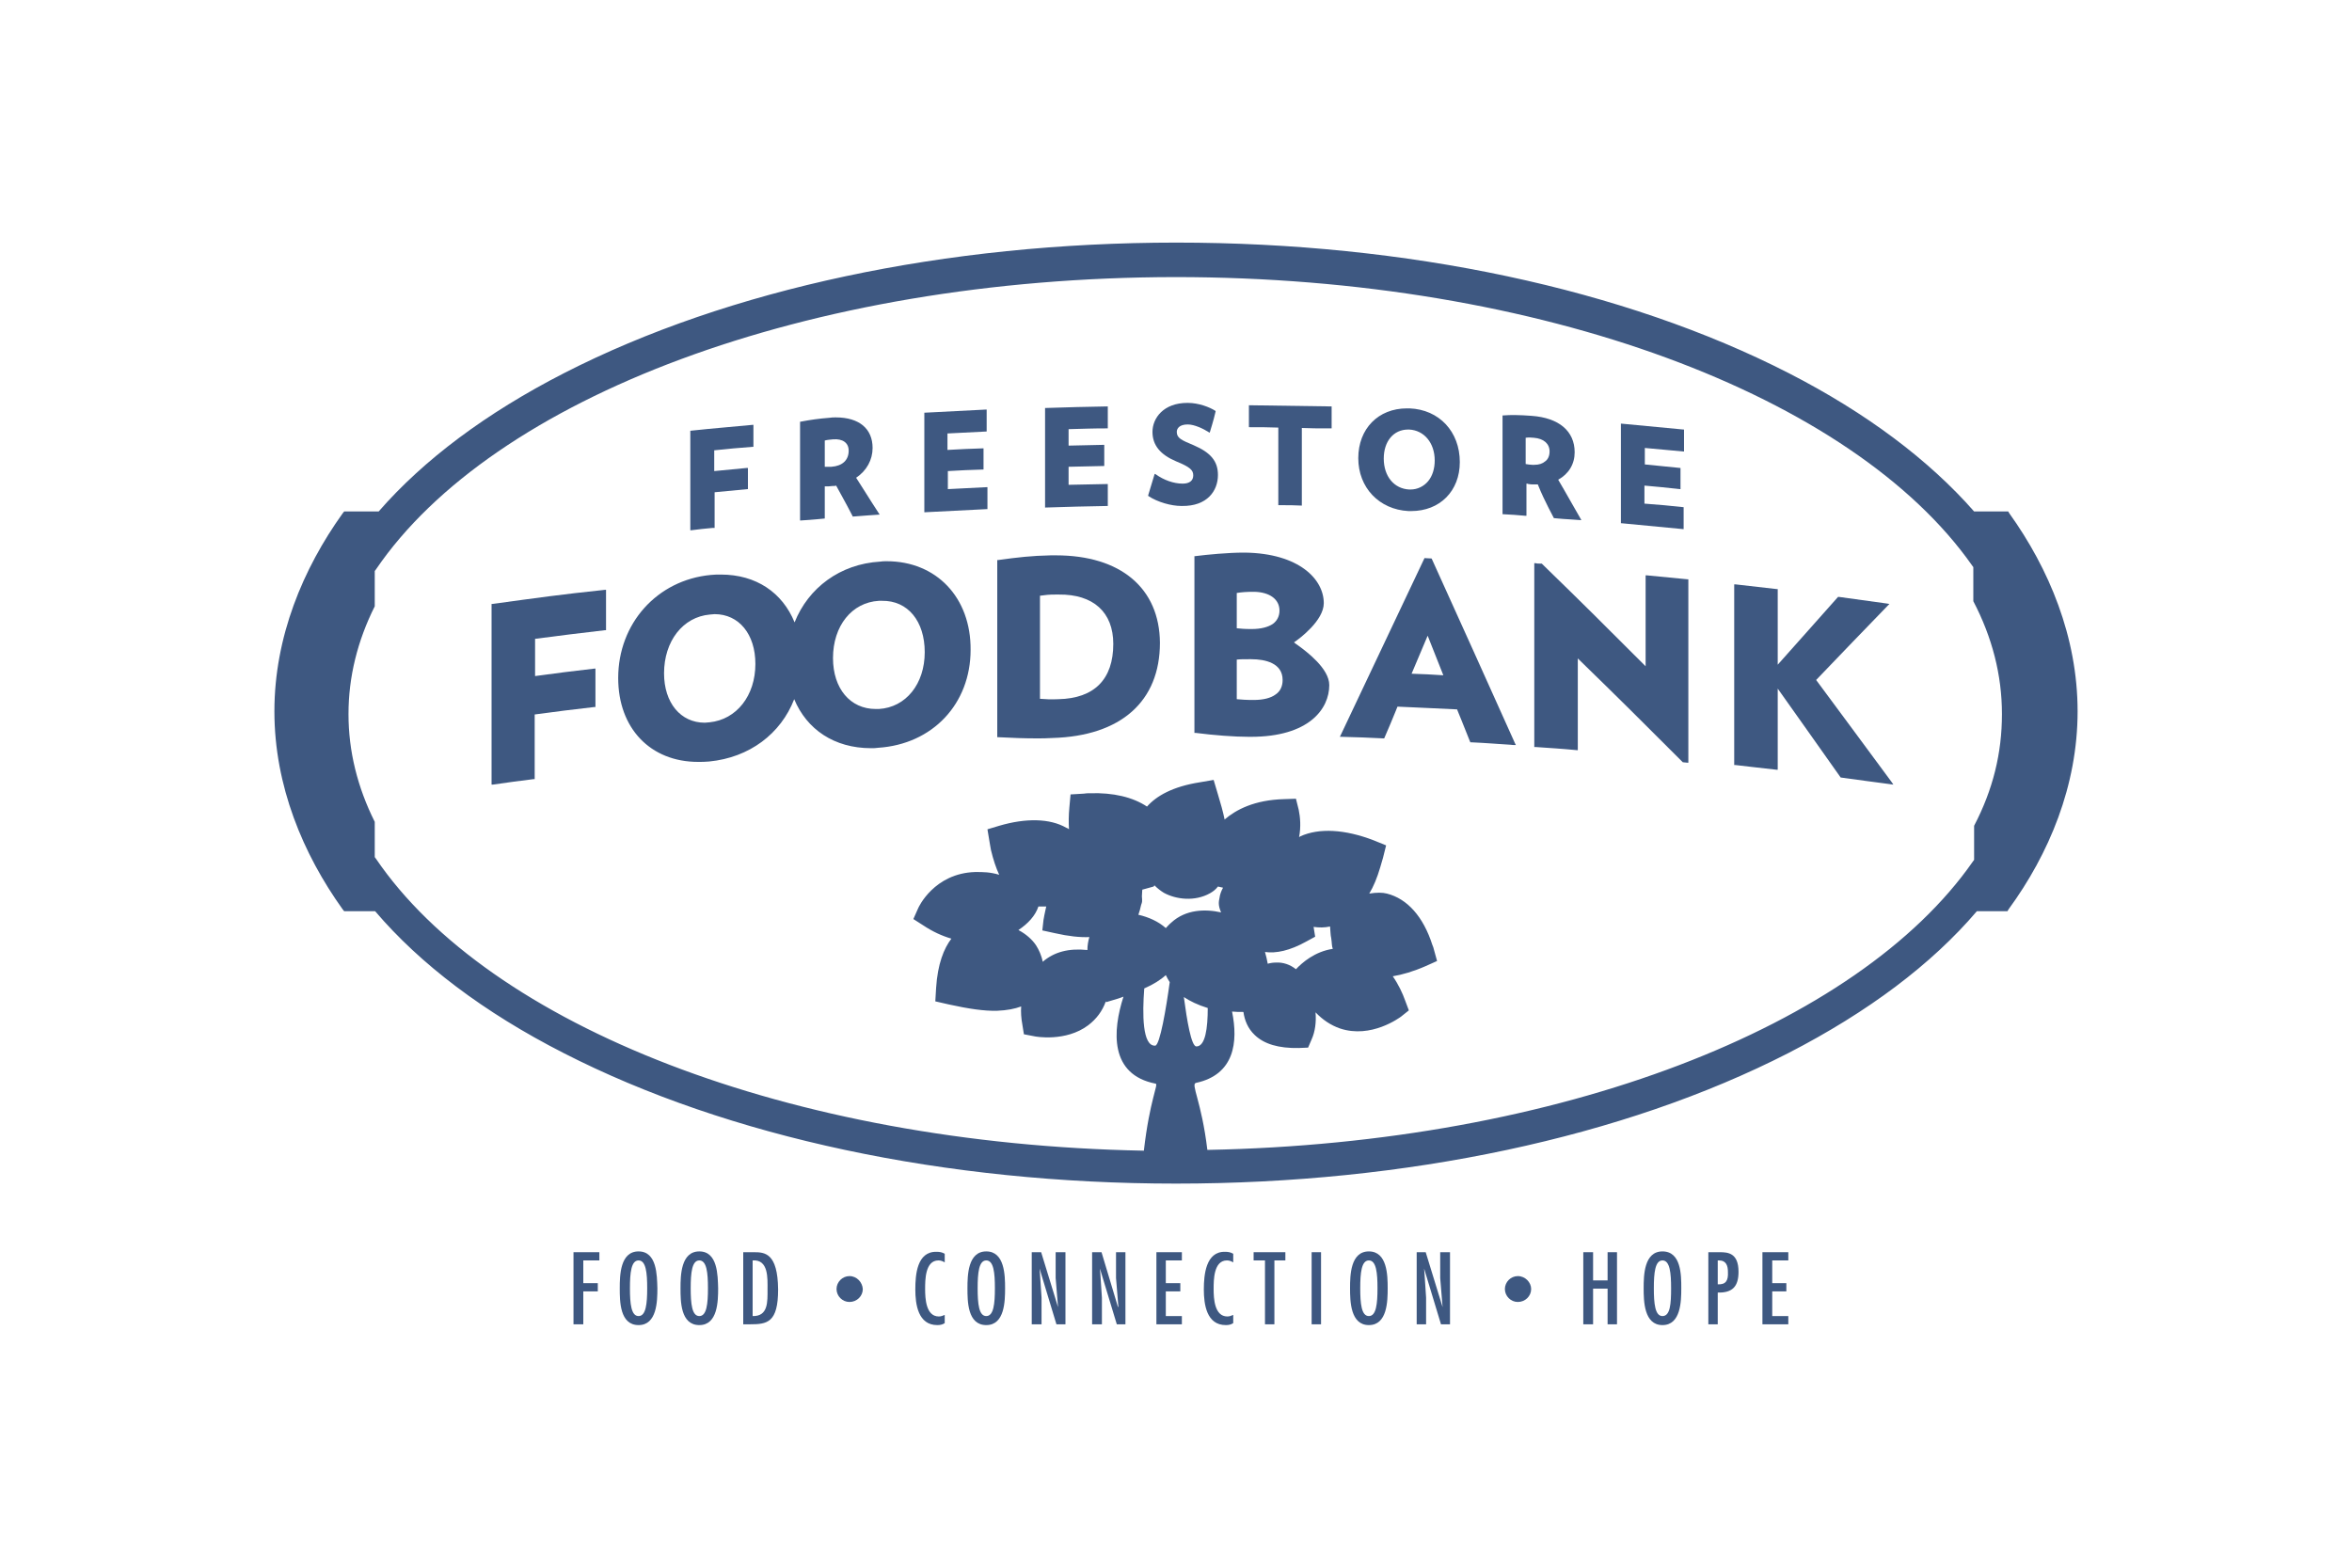 <?xml version="1.0" encoding="UTF-8"?>
<svg xmlns="http://www.w3.org/2000/svg" height="400" viewBox="0 0 600 400" width="600">
  <g fill="#3e5881">
    <path d="m530 181.5c0-19-7.3-36.4-17.4-50.5l-.3-.5h-8.7c-11.5-13.1-27.4-25.1-47.3-35.3-42-21.5-97.4-33.3-156.2-33.3s-114.2 11.8-156.2 33.3c-19.9 10.2-35.8 22.1-47.3 35.3h-8.8l-.4.5c-10.1 14.1-17.4 31.5-17.4 50.5s7.3 36.4 17.4 50.5l.4.5h7.9c11.5 13.5 27.7 25.8 48.1 36.2 42 21.5 97.4 33.3 156.2 33.3s114.2-11.8 156.2-33.3c20.4-10.5 36.6-22.7 48.1-36.2h7.8l.3-.5c10.3-14.1 17.6-31.5 17.6-50.5zm-238.7 47.2c0-.6.1-1.2.1-1.7 1.5-.4 2.9-.8 2.9-.8.1-.1.1-.2.2-.3.8.8 1.6 1.4 2.4 1.9 3.1 1.7 7.9 2.3 11.8.1.7-.4 1.4-.9 2-1.7.4.1.9.2 1.3.3-.4.7-.8 1.7-.9 2.6-.2 1-.4 1.8.4 3.7-4-.9-9-.8-12.7 2.6-.6.5-1 1-1.4 1.4-1.9-1.7-4.4-2.8-7-3.4.3-.8.5-1.6.7-2.5.3-.8.3-.9.2-2.2zm16.8 28.5c0 5.1-.6 9.8-2.9 9.8-1.3 0-2.4-6.6-3.2-12.6 1.5 1 3.5 2 6.1 2.8zm-16.2-5c2.3-1 4.2-2.2 5.5-3.4.3.6.6 1.2 1 1.8-.9 6.6-2.5 16.1-3.7 16.2-3.3.2-3.3-8.1-2.8-14.6zm211.7-41.5v8.7l-.3.4c-29.3 42.1-105.3 71.9-195.3 73.6-1.5-12.5-4.3-16.8-2.9-17.1 9.8-2.1 10.8-10.4 9.2-18.2.9.1 1.9.1 2.9.1.3 2.1 1.1 4.2 2.9 5.9 2.4 2.3 6.1 3.4 11.2 3.3l2.4-.1.9-2.1c.9-2 1.2-4.4 1-6.9 1.8 1.9 3.9 3.3 6.2 4.1 8 2.7 15.3-2.8 15.6-3l2-1.6-.9-2.4c-.7-2-1.8-4.3-3.2-6.3 2.4-.4 5.2-1.2 8.4-2.6l2.9-1.3-.8-2.9c-.1-.4-.2-.8-.4-1.2-2.3-7.2-6.4-11.8-11.6-13.1-1.1-.3-2.7-.3-4.5 0 1.1-1.8 2-4 2.8-6.7.2-.8.5-1.6.7-2.4l.8-3.2-3.2-1.3c-7.3-2.8-13.9-3.2-18.7-1-.1.1-.2.1-.3.2.5-2.6.3-5.1-.1-7l-.7-2.8-3 .1c-7.6.2-12.3 2.7-15.2 5.2-.4-2-1-4.1-1.7-6.4l-1.1-3.7-3.5.6c-7 1.1-11.1 3.5-13.5 6.2-3.6-2.4-8.6-3.6-14.6-3.4-.5 0-1 0-1.5.1l-3.4.2-.3 3.3c-.2 2.1-.2 3.9-.1 5.6-.2-.2-.4-.3-.7-.4-4.2-2.4-10.3-2.5-17.1-.5l-3 .9.5 3c.1.8.3 1.6.4 2.3.6 2.5 1.3 4.6 2.1 6.3-2.4-.7-4-.7-6.1-.7-10.5.3-14.5 9-14.6 9.3l-1.2 2.7 2.5 1.6c2.4 1.6 4.8 2.7 7.2 3.4-1.9 2.5-3.5 6.4-3.9 12.6l-.2 3.4 3.5.8c5 1.1 9 1.7 12.3 1.6 2.5-.1 4.5-.5 6.1-1.1-.1 1.4 0 3 .3 4.6l.4 2.5 2.6.5c.3.1 8.1 1.5 13.8-2.8 2.1-1.6 3.6-3.6 4.5-6.1l.1.2 3-.9c.5-.2 1-.3 1.4-.5-2.8 8.7-3.6 19.9 8.2 22.2.8.1-1.5 4.1-3 17.1-90.6-1.7-167-32-195.9-74.5l-.3-.4v-9c-4.4-8.8-6.7-18-6.7-27.5s2.3-18.7 6.7-27.5v-9l.3-.4c29.7-43.7 109.8-74.5 203.9-74.6 93.5 0 173 30.4 203.3 73.6l.3.4v8.7c4.8 9.2 7.3 18.8 7.3 28.8s-2.3 19.3-7.1 28.5zm-168.5 25.8c1.4.2 2.8.2 4.2-.1.1 1 .1 2.2.3 3 .2 1.3.1 1.9.4 2.7-4.6.7-7.8 3.5-9.4 5.2-1.5-1.2-3.3-1.8-5.1-1.7-.7 0-1.4.1-2.1.3-.2-1.1-.4-2-.7-3 2.8.4 6.3-.3 10.6-2.7l2.2-1.2zm-66 1.6c3.5.8 6.4 1.1 8.8 1-.3 1-.5 2.1-.5 3.3-4.8-.5-8.5.5-11.4 3-.3-1.6-1-3.1-1.7-4.2-1-1.5-2.6-2.9-4.5-3.9 2.4-1.6 4.3-3.6 5.1-6h2c-.2.7-.3 1.5-.5 2.3-.1.4-.1.8-.2 1.1l-.3 2.7z"></path>
    <path d="m125.6 154.1h-.2v46.1h.3c4.2-.6 6.3-.9 10.4-1.4h.3v-16.5c6-.8 9-1.2 15.2-1.9h.3v-9.8h-.3c-6.1.7-9.2 1.1-15.1 1.9v-9.5c7.1-.9 10.7-1.4 17.8-2.2h.3v-10.3h-.3c-11.4 1.2-17 2-28.7 3.6z"></path>
    <path d="m226.2 143.2c-.6 0-1.2 0-1.7.1-10.2.6-18.3 6.7-21.8 15.5-3.1-7.6-9.8-12.2-18.8-12.2-.9 0-1.7 0-2.6.1-13.7 1.3-23.6 12.4-23.6 26.3 0 12.8 8.2 21.4 20.4 21.4.9 0 1.8 0 2.8-.1 10.3-1 18.3-7.1 21.7-15.9 3.2 7.7 10.2 12.5 19.6 12.5.6 0 1.2 0 1.8-.1 13.9-.9 23.6-11.2 23.6-25 .1-13.3-8.7-22.6-21.4-22.6zm9.7 23.2c0 8.1-4.8 14.1-11.7 14.5-.3 0-.5 0-.8 0-6.5 0-10.9-5.2-10.9-13 0-8.2 4.8-14.2 11.7-14.6h.8c6.6-.1 10.9 5.2 10.9 13.1zm-43.2 3c0 8.1-4.8 14.2-11.7 14.9-.4 0-.8.1-1.2.1-6.2 0-10.4-5.1-10.4-12.6 0-8.2 4.8-14.4 11.7-15 .4 0 .8-.1 1.2-.1 6.2 0 10.4 5.1 10.4 12.7z"></path>
    <path d="m269.4 141.7c-.5 0-1 0-1.4 0-4.8.1-8.4.5-13.4 1.2h-.2v45.2h.3c3.9.2 6.6.3 9.8.3 1.2 0 2.6 0 4-.1 17.4-.5 27.4-9.3 27.4-24.3-.1-13.9-10-22.3-26.5-22.3zm14.6 22.6c0 9-4.8 13.9-14 14.1-2.2.1-3.1 0-4.7-.1v-26.3c1.4-.2 2.3-.3 4-.3h.8c8.8-.1 13.9 4.5 13.9 12.6z"></path>
    <path d="m330.9 164.5c-.3-.2-.6-.4-.8-.6 1.5-1 7.6-5.6 7.6-10 0-6.1-6.3-12.7-20.1-12.9h-.4c-3.8 0-9.2.5-12.3.9h-.2v45.1h.3c4.7.6 9.8 1 13.6 1h.5c14.8 0 20-7.1 20-13.2 0-4.2-5.7-8.5-8.2-10.3zm-15.4 3.8c.8-.1 1.8-.1 3-.1h.7c3.6 0 8 1 8 5.3 0 1.6-.6 2.9-1.8 3.7-1.2.9-3.1 1.4-5.6 1.4h-.2c-1.9 0-2.8-.1-4.1-.2zm9.2-9.1c-1.2.8-3 1.3-5.4 1.3h-.2c-1.7 0-2.6-.1-3.6-.2v-9c1.2-.2 2.5-.3 4.2-.3h.3c3.9.1 6.4 1.9 6.4 4.8 0 1.4-.6 2.6-1.7 3.4z"></path>
    <path d="m365.3 142.7-.1-.2-1.8-.1-.1.2c-8.4 17.7-12.6 26.6-21.3 45l-.2.4h.4c4.3.1 6.5.2 10.7.4h.2l.1-.2c1.2-2.8 1.9-4.4 2.9-6.9l.4-1c6.2.3 9.3.4 15.2.7l1.1 2.7c.7 1.8 1.3 3.3 2.2 5.5l.1.2h.2c4.3.2 6.4.4 10.9.7h.5l-.2-.4c-8.6-19.1-12.8-28.5-21.2-47zm2.9 29.6c-3.1-.2-4.9-.3-8.1-.4 1.6-3.8 2.5-5.9 4.1-9.7z"></path>
    <path d="m420.1 146.8h-.3v23.2c-10.7-10.7-16-16-26.4-26.1l-.1-.1h-.6c-.3 0-.6 0-1-.1h-.3v46.9h.3c4.2.3 6.3.4 10.5.8h.3v-23.4c10.9 10.6 16.3 16 26.7 26.4l.1.1h.1c.4 0 .6.1 1 .1h.3v-46.8h-.3c-4.1-.4-6.2-.6-10.3-1z"></path>
    <path d="m463.3 173.5c7.5-7.8 11.1-11.6 18.3-19l.4-.4-.6-.1c-4.9-.7-7.4-1-12.3-1.7h-.2l-.1.1c-6 6.7-9.1 10.3-15.3 17.2v-19.3h-.3c-4.2-.5-6.3-.7-10.5-1.2h-.3v46.1h.3c4.1.5 6.2.7 10.5 1.2h.3v-20.7c6.2 8.7 9.4 13.3 16 22.6l.1.1h.1c4.9.7 7.5 1 12.6 1.7l.7.1-.4-.6c-7.7-10.4-11.5-15.6-19.3-26.1z"></path>
    <path d="m181.8 134.7h.5v-9.1c3.4-.3 5.1-.5 8.4-.8h.1v-5.4h-.3c-3.3.3-5 .5-8.3.8v-5.3c3.8-.4 5.9-.6 9.9-.9h.1v-5.6h-.2c-6.1.6-9.3.8-15.8 1.5h-.1v25.4h.2c2.3-.3 3.4-.4 5.5-.6z"></path>
    <path d="m208.3 132.5 2.1-.2v-8.2h.3c.6 0 1 0 1.7-.1h.2c.2 0 .5 0 .7-.1l1.7 3.1c.8 1.4 1.5 2.8 2.5 4.7v.1h.1c1.6-.1 2.7-.2 3.9-.3l2.9-.2-2-3.1c-1.3-2-2.3-3.7-4-6.3 2.7-1.8 4.2-4.6 4.2-7.6 0-4.9-3.4-7.8-9.4-7.8-.5 0-1.1 0-1.6.1-2.6.2-4.8.5-7.4 1h-.1v25.2h.2c1.7-.1 2.8-.2 4-.3zm2.1-13.4v-6.7c.7-.2 1.3-.2 2.1-.3 2.5-.2 4 .9 4 2.9 0 2.4-1.6 3.9-4.4 4.1-.4 0-.7 0-1 0-.2 0-.4 0-.7 0z"></path>
    <path d="m235.9 105.3h-.1v25.4h.2c6.3-.3 9.4-.5 15.8-.8h.1v-5.6h-.2c-3.9.2-5.8.3-9.9.5v-4.6c3.5-.2 5.3-.3 9-.4h.1v-5.4h-.2c-3.5.1-5.3.2-9 .4v-4.2c3.9-.2 5.8-.3 9.9-.5h.1v-5.6h-.2c-6.2.3-9.3.5-15.6.8z"></path>
    <path d="m282.5 129.1h.1v-5.6h-.1c-3.8.1-5.9.1-9.9.2v-4.6c3.6-.1 5.4-.1 9-.2h.1v-5.4h-.1c-3.5.1-5.3.1-9 .2v-4.2c4-.1 6-.2 9.9-.2h.1v-5.6h-.1c-6.3.1-9.4.2-15.8.4h-.1v25.4h.1c6.4-.2 9.6-.3 15.8-.4z"></path>
    <path d="m310.7 121.2c0-3.5-1.8-5.7-6.2-7.6-3.1-1.3-4.3-1.8-4.3-3.4 0-.9.7-1.9 2.8-1.9 1.7 0 4 1.1 5.4 2l.2.1.6-2c.3-1.1.6-2 .9-3.4v-.1l-.1-.1c-1.4-.9-4.2-2-7-2h-.1c-6.1 0-8.9 3.9-8.9 7.4 0 3.4 2 5.8 6 7.5 3.7 1.5 4.4 2.3 4.4 3.6s-.9 2.1-2.7 2.1c-2.3 0-4.8-.9-6.9-2.4l-.2-.1-.1.2c-.6 2.1-1 3.2-1.6 5.3v.1l.1.1c2.3 1.5 5.7 2.5 8.4 2.5h.1c6.5.1 9.2-3.9 9.2-7.9z"></path>
    <path d="m318.7 103.4h-.1v5.6h.1c3 0 4.5 0 7.4.1v19.8h1c1.8 0 2.9 0 4.9.1h.1v-19.8c2.5.1 4 .1 6.3.1h1.3v-5.6h-.1c-8.2-.1-12.3-.2-20.9-.3z"></path>
    <path d="m359.3 130.4h.7c7.3 0 12.4-5.1 12.4-12.5 0-7.8-5.3-13.4-12.8-13.7-.2 0-.4 0-.7 0-7.3 0-12.4 5.2-12.4 12.7s5.3 13.1 12.8 13.5zm-6.3-13.4c0-4.4 2.5-7.4 6.2-7.4h.3c3.8.2 6.5 3.4 6.5 7.9 0 2.1-.6 4-1.7 5.3s-2.7 2.1-4.5 2.1c-.1 0-.2 0-.3 0-3.9-.2-6.5-3.4-6.5-7.9z"></path>
    <path d="m395.1 129.7 1.3 2.5 1.1.1c2 .2 3.3.2 5.6.4h.3l-.1-.2c-1.8-3.1-2.9-5.1-4.4-7.7l-1.4-2.4c2.7-1.5 4.2-4 4.2-7 0-5.4-4-8.8-11-9.3-1.5-.1-2.9-.2-4.2-.2-1 0-2 0-3.1.1h-.1v25.2h.1c2.3.1 3.4.2 5.7.4h.3v-8.2c.2 0 .3 0 .5.1.5.1.9.1 1.5.1h.9c1 2.5 1.8 4.1 2.8 6.1zm-.9-12c-.7.6-1.6.9-2.8.9-.2 0-.4 0-.5 0-.6 0-1-.1-1.7-.2v-6.7c.7-.1 1.2-.1 2.1 0 2.5.2 4 1.5 4 3.5 0 1.1-.4 2-1.1 2.5z"></path>
    <path d="m429.3 135h.2v-5.6h-.1c-3.8-.4-5.8-.6-9.9-.9v-4.6c3.5.3 5.4.5 9 .9h.2v-5.4h-.1c-3.6-.4-5.4-.5-9-.9v-4.2c4 .4 5.9.5 9.8.9h.2v-5.6h-.1c-6.2-.6-9.4-.9-15.8-1.5h-.2v25.4h.1c6.3.6 9.5.9 15.7 1.5z"></path>
    <path d="m146.3 337.9h2.5v-8.4h3.7v-2.1h-3.7v-5.8h4.1v-2.1h-6.6z"></path>
    <path d="m162.9 319.3c-4.7 0-4.8 6.1-4.8 9.4s0 9.4 4.8 9.4c4.7 0 4.8-6.1 4.8-9.4-.1-3.3-.1-9.4-4.8-9.4zm0 16.5c-1.9 0-2.2-3.2-2.2-7.1s.3-7.1 2.2-7.1 2.2 3.2 2.2 7.1-.3 7.1-2.2 7.1z"></path>
    <path d="m178.4 319.3c-4.7 0-4.8 6.1-4.8 9.4s0 9.4 4.8 9.4c4.7 0 4.8-6.1 4.8-9.4-.1-3.3-.1-9.4-4.8-9.4zm0 16.5c-1.9 0-2.2-3.2-2.2-7.1s.3-7.1 2.2-7.1 2.2 3.2 2.2 7.1-.3 7.1-2.2 7.1z"></path>
    <path d="m192.3 319.5h-2.7v18.4h1.7c4.4 0 7.2-.4 7.2-8.9-.1-9.3-3.4-9.5-6.2-9.5zm3.5 9.5c0 3.1.2 6.9-3.8 6.8v-14.2c4.1-.3 3.8 4.6 3.8 7.4z"></path>
    <path d="m216.7 325.6c-1.8 0-3.3 1.5-3.3 3.3s1.5 3.3 3.3 3.3c1.9 0 3.4-1.5 3.4-3.3-.1-1.7-1.5-3.3-3.4-3.3z"></path>
    <path d="m233.5 329c0 3.8.7 9.1 5.6 9.1.7 0 1.3-.1 1.9-.5v-2.1c-.5.2-.9.4-1.5.4-3.3 0-3.5-4.6-3.5-7 0-2.3 0-7.3 3.4-7.3.6 0 1.1.2 1.6.5v-2.2c-.7-.4-1.3-.5-2.1-.5-5-.1-5.4 5.9-5.4 9.6z"></path>
    <path d="m251.6 319.3c-4.7 0-4.8 6.1-4.8 9.4s0 9.4 4.8 9.4c4.7 0 4.8-6.1 4.8-9.4s-.1-9.4-4.8-9.4zm0 16.5c-1.9 0-2.2-3.2-2.2-7.1s.3-7.1 2.2-7.1 2.2 3.2 2.2 7.1-.3 7.1-2.2 7.1z"></path>
    <path d="m269.3 326.1.6 7.3v.1l-4.3-14h-2.4v18.4h2.5v-6.8l-.4-6.1-.1-1.2v-.1l4.3 14.2h2.3v-18.4h-2.5z"></path>
    <path d="m284.7 326.1.6 7.3-.1.1-4.2-14h-2.4v18.4h2.5v-6.8l-.4-6.1-.1-1.2v-.1l4.3 14.2h2.2v-18.4h-2.4z"></path>
    <path d="m295 337.9h6.5v-2.1h-4.1v-6.3h3.7v-2.1h-3.7v-5.8h4.1v-2.1h-6.5z"></path>
    <path d="m307.1 329c0 3.8.7 9.1 5.6 9.1.7 0 1.3-.1 1.9-.5v-2.1c-.5.2-.9.4-1.5.4-3.3 0-3.5-4.6-3.5-7 0-2.3 0-7.3 3.4-7.3.6 0 1.1.2 1.6.5v-2.2c-.7-.4-1.3-.5-2.1-.5-4.9-.1-5.4 5.9-5.4 9.6z"></path>
    <path d="m319.8 321.6h2.9v16.3h2.4v-16.3h2.8v-2.1h-8.1z"></path>
    <path d="m334.6 319.5h2.4v18.4h-2.4z"></path>
    <path d="m349.2 319.3c-4.7 0-4.8 6.1-4.8 9.4s.1 9.4 4.8 9.4 4.8-6.1 4.8-9.4-.1-9.4-4.8-9.4zm0 16.5c-1.9 0-2.2-3.2-2.2-7.1s.3-7.1 2.2-7.1 2.2 3.2 2.2 7.1-.3 7.1-2.2 7.1z"></path>
    <path d="m367.4 326.1.6 7.3v.1l-4.3-14h-2.3v18.4h2.4v-6.8l-.4-6.1-.1-1.2v-.1l4.3 14.2h2.3v-18.4h-2.5z"></path>
    <path d="m387.2 325.6c-1.8 0-3.3 1.5-3.3 3.3s1.5 3.3 3.3 3.3c1.9 0 3.4-1.5 3.4-3.3 0-1.7-1.5-3.3-3.4-3.3z"></path>
    <path d="m410.1 326.7h-3.7v-7.2h-2.5v18.4h2.5v-9.1h3.7v9.1h2.4v-18.4h-2.4z"></path>
    <path d="m424.1 319.3c-4.7 0-4.8 6.1-4.8 9.4s.1 9.4 4.8 9.4 4.8-6.1 4.8-9.4 0-9.4-4.8-9.4zm0 16.5c-1.9 0-2.2-3.2-2.2-7.1s.3-7.1 2.2-7.1 2.2 3.2 2.2 7.1-.2 7.1-2.2 7.1z"></path>
    <path d="m438.7 319.5h-2.9v18.4h2.4v-8.1c3.8.1 5.3-1.6 5.3-5.3 0-4.8-2.7-5-4.8-5zm-.5 8.2v-6.1h.3c1.9 0 2.3 1.4 2.3 3 .1 2.1-.5 3.2-2.6 3.1z"></path>
    <path d="m449.6 337.9h6.6v-2.1h-4.1v-6.3h3.6v-2.1h-3.6v-5.8h4.1v-2.1h-6.6z"></path>
  </g>
</svg>
